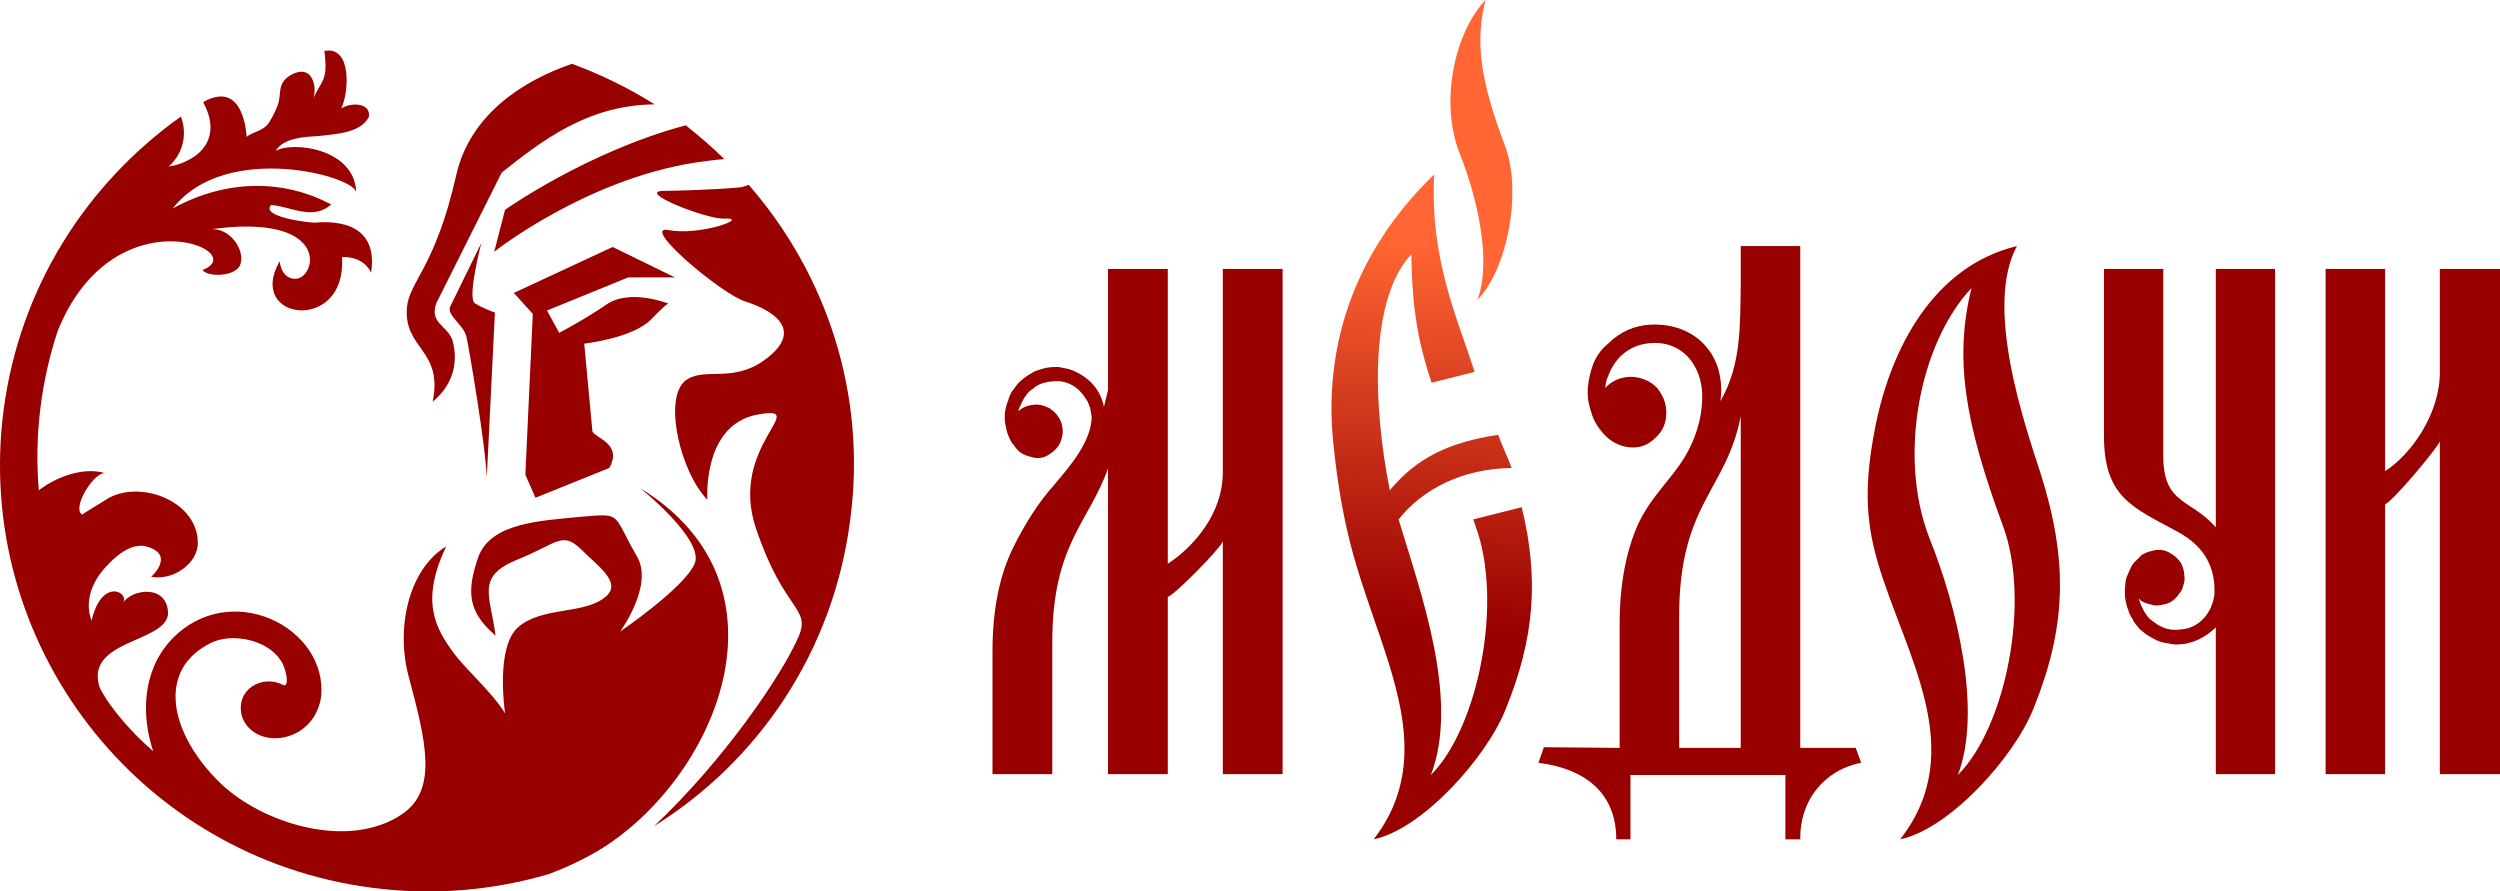 <?xml version="1.0" encoding="UTF-8"?> <svg xmlns="http://www.w3.org/2000/svg" width="1534" height="547" viewBox="0 0 1534 547" fill="none"> <path fill-rule="evenodd" clip-rule="evenodd" d="M286.235 206.705C284.575 199.24 273.779 193.434 276.27 188.042L295.37 149.058C295.37 149.058 286.651 182.236 291.218 185.969C296.201 189.287 303.675 191.775 303.675 191.775L298.692 292.97C297.862 272.648 287.896 214.171 286.235 206.705ZM103.536 102.193C113.916 92.654 114.332 80.212 111.01 71.502C53.293 112.561 12.186 176.015 2.22 251.496C-16.465 394.995 84.85 526.051 228.103 544.713C265.474 549.69 302.429 546.373 336.478 536.419C347.689 532.271 358.069 527.295 367.205 521.903C438.623 478.771 490.943 359.743 392.949 299.605C392.949 299.605 432.811 331.541 426.166 346.056C419.523 360.986 380.492 387.53 380.492 387.53C380.492 387.53 401.254 359.328 390.873 341.494C375.509 314.951 382.153 314.951 357.239 317.025C332.741 319.514 300.768 320.343 293.294 342.323C286.235 363.06 287.066 375.502 304.091 390.017C300.768 365.134 292.048 353.936 316.962 343.568C341.876 333.614 344.782 325.734 356.409 336.932C368.035 348.545 383.399 358.498 369.696 367.622C356.409 376.746 332.325 372.599 318.208 384.626C303.675 396.654 309.903 437.712 309.903 437.712C302.014 424.855 286.651 411.584 278.761 401.215C266.72 385.041 258 368.452 273.779 335.272C250.526 349.374 242.636 385.87 250.941 415.732C261.322 454.717 268.796 484.577 246.789 499.508C213.986 521.903 160.837 505.313 135.092 480.43C104.366 450.569 95.231 410.754 130.11 394.165C142.982 388.359 163.744 392.506 172.048 404.948C175.785 409.925 177.861 422.367 173.709 420.293C161.252 413.657 144.228 422.782 148.381 439.371C155.439 460.522 191.979 457.204 196.962 428.173C201.945 385.041 140.491 353.936 104.366 393.335C86.927 412.828 86.927 439.786 93.986 460.937C82.774 451.399 67.826 435.224 61.183 421.952C51.632 392.506 101.46 394.579 103.121 376.746C103.121 358.498 81.113 360.986 75.3 370.11C80.283 363.89 62.428 353.521 56.2 380.894C52.048 370.11 55.785 358.912 62.843 350.203C69.902 341.908 80.698 331.955 91.079 335.688C107.272 341.079 92.74 353.936 92.74 353.936C106.442 356.424 121.391 345.641 121.391 333.199C121.391 307.901 87.342 294.629 66.996 305.412C65.75 306.241 49.971 315.781 50.387 315.781C43.743 311.634 58.276 288.408 64.92 290.481C50.802 285.92 33.362 293.385 23.812 300.85C20.906 266.427 25.473 233.249 35.438 202.973C69.902 117.953 155.024 154.034 124.297 165.647C126.789 169.794 142.982 170.209 147.135 163.158C151.287 154.034 140.906 139.104 128.865 140.762C193.64 131.639 195.716 161.085 185.75 169.38C182.014 172.698 172.879 171.868 171.633 160.255C150.457 197.167 213.156 204.632 209.834 157.767C215.646 157.353 223.951 159.426 227.689 167.306C231.425 143.666 216.478 134.542 192.81 136.615C189.902 136.615 160.006 133.298 166.235 125.833C177.446 126.247 191.979 135.786 203.191 125.418C174.955 110.487 140.076 109.244 106.027 127.906C138.414 86.018 219.384 108.413 218.554 118.367C218.138 90.995 179.107 86.433 169.142 92.654C173.709 84.774 186.166 83.944 194.886 83.53C205.266 82.285 221.46 81.871 226.443 71.502C227.273 62.793 215.232 62.793 209.418 66.525C214.402 55.742 215.646 27.955 199.038 31.273C201.529 50.351 196.962 49.107 191.979 61.134C194.886 54.913 192.394 37.494 177.446 46.618C169.557 52.01 173.293 57.816 169.972 65.696C168.311 69.429 166.235 73.991 163.744 76.894C160.006 80.626 155.024 81.041 151.287 83.944C151.287 83.53 150.041 48.692 125.127 62.378L124.713 62.793C135.092 81.871 126.373 95.972 107.688 101.363C107.272 101.363 105.612 101.778 103.536 102.193ZM414.125 170.209L375.924 151.546L315.301 179.747L326.928 192.605L322.36 291.311L328.589 305.412L373.848 287.163C382.568 271.818 363.883 268.501 363.467 264.354L358.485 210.853C358.485 210.853 388.381 207.535 399.592 195.922C410.803 184.309 410.389 186.384 410.389 186.384C410.389 186.384 386.721 176.845 372.188 186.798C357.655 196.752 343.122 204.217 343.122 204.217L335.647 190.531L385.475 170.209H414.125ZM351.011 39.153C321.945 49.107 288.727 69.429 280.007 107.169C267.135 164.402 250.941 172.698 249.695 188.872C247.619 214.171 272.118 214.585 265.474 246.52C277.515 236.567 281.668 222.88 277.515 208.365C273.779 199.24 263.813 198.411 267.55 186.384L307.827 105.925C331.911 86.847 360.145 64.452 401.668 64.037C385.889 54.084 368.866 45.789 351.011 39.153ZM420.769 76.894C360.145 93.069 309.903 128.735 309.903 128.735L303.259 154.449C303.259 154.449 359.315 110.073 426.998 99.704C432.811 98.875 438.623 98.045 444.437 97.63C436.963 90.165 429.074 83.53 420.769 76.894ZM459.385 113.391C457.309 114.22 454.818 115.049 453.156 115.049C439.869 116.293 414.955 117.123 407.067 117.123C390.042 117.538 433.641 134.542 444.021 134.127C461.461 133.298 429.488 144.911 410.389 141.178C391.703 137.445 443.191 180.992 457.724 185.14C472.257 189.702 495.925 202.143 468.105 221.636C448.174 235.322 431.15 224.539 419.938 234.078C407.066 246.105 417.862 290.067 434.056 306.656C434.056 306.656 430.734 260.621 464.783 254.4C498.832 248.179 446.513 273.478 463.953 324.49C480.977 375.087 497.586 372.599 490.111 390.432C479.731 414.487 444.021 466.744 401.254 506.973C465.199 467.159 511.288 399.972 521.669 319.098C532.05 241.958 507.136 168.135 459.385 113.391Z" fill="#990000"></path> <path fill-rule="evenodd" clip-rule="evenodd" d="M1068.11 174.685C1067.7 200.032 1068.52 223.717 1055.66 246.155C1059.4 217.484 1039.89 197.954 1012.91 199.201C1002.94 199.617 993.812 203.772 986.755 210.836C982.605 214.16 979.698 218.315 977.623 223.301C975.963 227.872 974.718 232.859 974.302 237.844C973.888 243.247 974.718 248.233 976.377 252.804C977.623 257.79 980.529 262.361 983.85 266.1C988.001 270.671 992.981 273.58 999.208 274.411C1005.85 275.242 1011.25 273.164 1015.81 268.594C1020.38 264.439 1022.45 259.452 1022.45 253.219C1022.45 247.402 1020.38 242.415 1016.64 237.844C1012.49 233.689 1007.51 231.612 1001.28 231.196C995.472 231.196 990.491 232.859 985.925 237.013C985.51 237.429 985.51 237.844 985.095 238.26C985.095 235.767 985.51 233.273 986.755 230.781C988.416 226.21 990.906 222.055 994.642 218.315C1000.45 212.914 1007.51 210.42 1015.4 210.42C1025.78 210.42 1034.49 215.406 1039.47 224.133C1045.7 234.105 1045.28 246.986 1042.8 258.205C1035.74 287.708 1017.89 296.018 1005.85 320.119C998.378 335.909 993.812 357.1 993.812 382.863V458.904L947.321 458.488L944 468.046C975.963 472.201 991.737 489.237 991.737 515H1000.45V475.525H1095.51V515H1104.64C1104.23 491.731 1118.76 472.617 1142 468.046L1138.68 458.904H1104.64V151H1068.11V174.685ZM1068.11 255.297V458.904H1030.34V377.876C1030.34 308.9 1059.4 301.005 1068.11 255.297Z" fill="#990000"></path> <path fill-rule="evenodd" clip-rule="evenodd" d="M1396 475V165H1359.62V323.528C1343.91 305.683 1327.37 309.833 1327.37 279.539V165H1291V267.504C1291 305.683 1309.18 311.494 1336.47 326.433C1353.83 335.978 1359.21 349.258 1358.79 363.782C1358.79 365.442 1358.37 367.102 1357.97 368.762C1357.55 370.422 1356.72 372.082 1356.32 373.327C1355.48 374.987 1354.65 376.232 1353.83 377.477C1350.11 382.457 1344.74 385.777 1338.53 386.192C1335.64 386.606 1332.34 386.606 1329.44 385.777C1326.96 384.947 1324.07 383.702 1321.58 381.627C1320.35 380.797 1318.69 379.552 1317.46 377.892C1316.63 376.647 1315.39 374.987 1314.56 372.912C1313.32 370.837 1312.9 369.177 1312.49 367.517C1312.9 367.517 1313.32 367.932 1313.32 368.347C1315.39 369.593 1317.04 370.422 1319.52 370.837C1321.58 371.667 1323.65 371.667 1325.72 371.252C1328.2 370.837 1330.27 370.422 1332.34 369.177C1333.99 367.932 1335.64 366.687 1336.88 364.612C1338.53 362.953 1339.36 360.877 1339.78 358.802C1340.6 356.727 1340.6 354.652 1340.19 352.162C1340.19 350.087 1339.36 348.013 1338.53 345.938C1337.3 343.863 1335.64 342.202 1333.99 340.957C1331.92 339.298 1329.44 338.053 1327.37 337.637C1324.9 337.223 1322.83 337.223 1320.35 338.053C1318.28 338.467 1316.21 339.298 1314.14 340.543C1312.49 342.202 1310.84 343.863 1309.18 345.522C1307.95 347.183 1307.12 348.842 1306.29 350.917C1305.46 352.578 1304.64 354.652 1304.23 356.727C1304.23 358.388 1303.81 360.463 1303.81 362.537C1303.81 364.612 1303.81 366.273 1304.23 368.347C1304.64 370.422 1305.05 372.497 1305.88 374.158C1306.29 375.817 1307.12 377.892 1308.36 379.552C1309.18 381.627 1310.42 382.872 1311.67 384.532C1312.9 386.192 1314.56 387.437 1316.21 388.682C1318.28 390.342 1320.76 391.587 1323.25 392.832C1325.72 394.077 1328.2 394.491 1331.09 394.907C1333.16 395.322 1335.23 395.736 1337.71 395.322C1339.78 395.322 1342.25 394.907 1344.32 394.077C1345.15 394.077 1353 391.587 1359.62 384.947V475H1396Z" fill="#990000"></path> <path fill-rule="evenodd" clip-rule="evenodd" d="M1247.57 435.219C1267.98 384.941 1269.22 344.635 1252.15 290.616C1241.74 258.621 1217.59 187.982 1237.58 151C1187.18 163.05 1159.7 212.914 1150.12 264.854C1144.71 293.94 1143.88 316.795 1152.2 345.051C1168.45 400.731 1208.84 460.151 1165.95 515C1195.93 508.768 1235.5 465.137 1247.57 435.219ZM1209.68 176.763C1199.27 219.562 1205.1 257.79 1228.83 322.196C1246.32 368.32 1230.92 446.023 1201.35 475.525C1216.34 436.466 1200.93 372.475 1183.86 330.091C1164.29 279.813 1178.02 210.42 1209.68 176.763Z" fill="#990000"></path> <path fill-rule="evenodd" clip-rule="evenodd" d="M679.866 475H716.55V366.273C720.719 365.028 748.231 337.223 750.316 332.243V475H787V165H750.316V289.914C750.316 315.228 732.391 335.563 716.55 345.938V165H679.866V239.284C679.033 243.019 678.198 246.339 677.365 249.659C674.03 231.815 656.939 226.834 655.688 226.42C653.604 226.005 651.52 225.589 649.435 225.175C647.351 225.175 644.85 225.175 642.766 225.589C640.264 226.005 637.763 226.834 635.263 227.664C633.177 228.909 630.677 230.154 628.593 231.815C626.925 233.06 625.674 234.304 624.424 235.549C623.173 237.209 621.922 238.869 620.672 240.529C619.838 242.189 619.005 243.849 618.587 245.924C617.754 247.584 617.338 249.244 616.92 251.319C616.503 252.979 616.503 255.054 616.503 256.713C616.503 258.789 616.92 260.864 617.338 262.524C617.754 264.598 618.171 266.259 619.005 267.918C619.838 269.994 620.673 271.654 621.922 272.899C623.173 274.973 624.841 276.634 626.508 277.879C628.593 279.123 630.677 279.954 632.761 280.368C634.845 281.199 637.347 281.199 639.431 280.784C641.515 280.368 643.599 279.123 645.683 277.464C647.351 276.219 649.018 274.559 649.853 272.899C651.103 270.824 651.52 268.749 651.937 266.674C652.353 264.598 651.937 262.524 651.52 260.449C651.102 258.374 649.853 256.299 648.602 254.639C647.351 252.979 645.683 251.734 644.016 250.489C642.349 249.659 640.264 248.83 638.18 248.414C635.679 247.999 633.595 248.414 631.511 248.83C629.426 249.244 627.758 250.074 626.091 251.319C625.674 251.734 625.258 252.149 624.841 252.149C625.258 250.489 626.091 248.83 626.925 247.169C627.758 245.094 629.009 243.434 629.843 242.189C631.093 240.529 632.344 239.284 634.012 238.454C636.096 236.38 639.014 235.135 641.515 234.719C644.433 233.889 647.351 233.889 650.269 233.889C656.522 234.719 661.108 237.625 664.859 242.604C665.694 243.849 666.527 245.094 667.36 246.339C667.778 247.584 668.611 249.244 669.028 250.904C669.445 252.564 669.445 254.224 669.862 255.469C669.862 270.824 656.105 286.594 646.934 297.383C637.347 308.173 629.009 321.038 621.506 336.392C613.586 352.578 609 373.327 609 399.472V453.421V475H645.683V394.077C645.683 333.902 668.194 320.623 679.866 287.423V475Z" fill="#990000"></path> <path fill-rule="evenodd" clip-rule="evenodd" d="M877.987 475.57C895.742 429.084 871.794 363.919 858.168 318.679C873.032 300.001 897.394 287.55 927.537 287.134C925.472 281.323 922.168 274.683 919.278 266.797C888.723 271.362 868.903 281.323 852.8 300.832C842.477 249.365 840 183.785 866.013 155.976C866.425 194.577 871.794 214.5 878.401 234.838L904.827 228.197C894.504 195.821 877.162 158.881 880.052 107C828.439 156.806 812.335 216.159 818.116 271.778C823.897 329.47 835.045 355.619 846.606 390.068C861.058 432.404 873.445 475.57 842.89 515C872.62 508.775 911.846 465.194 923.82 435.309C941.575 391.728 944.465 355.204 933.73 311.207L904.001 318.679C904.413 319.924 904.827 321.169 905.24 322.414C922.582 368.485 907.304 446.101 877.987 475.57Z" fill="url(#paint0_linear_45_2)"></path> <path fill-rule="evenodd" clip-rule="evenodd" d="M923.476 89.502C908.589 49.955 904.867 26.226 911.483 0C892.048 20.814 883.364 63.276 895.769 94.498C906.107 120.308 915.619 159.856 906.521 184C924.717 165.683 934.227 117.81 923.476 89.502Z" fill="#FF6633"></path> <path fill-rule="evenodd" clip-rule="evenodd" d="M1534 475V165H1497.08V228.495C1497.08 253.809 1479.67 278.709 1463.5 289.084V165H1427V239.284V287.423V475H1463.5V309.418C1467.64 308.173 1495.02 275.803 1497.08 270.824V475H1534Z" fill="#990000"></path> <defs> <linearGradient id="paint0_linear_45_2" x1="892.026" y1="384.673" x2="910.382" y2="151.426" gradientUnits="userSpaceOnUse"> <stop stop-color="#990000"></stop> <stop offset="1" stop-color="#FF6633"></stop> </linearGradient> </defs> </svg> 